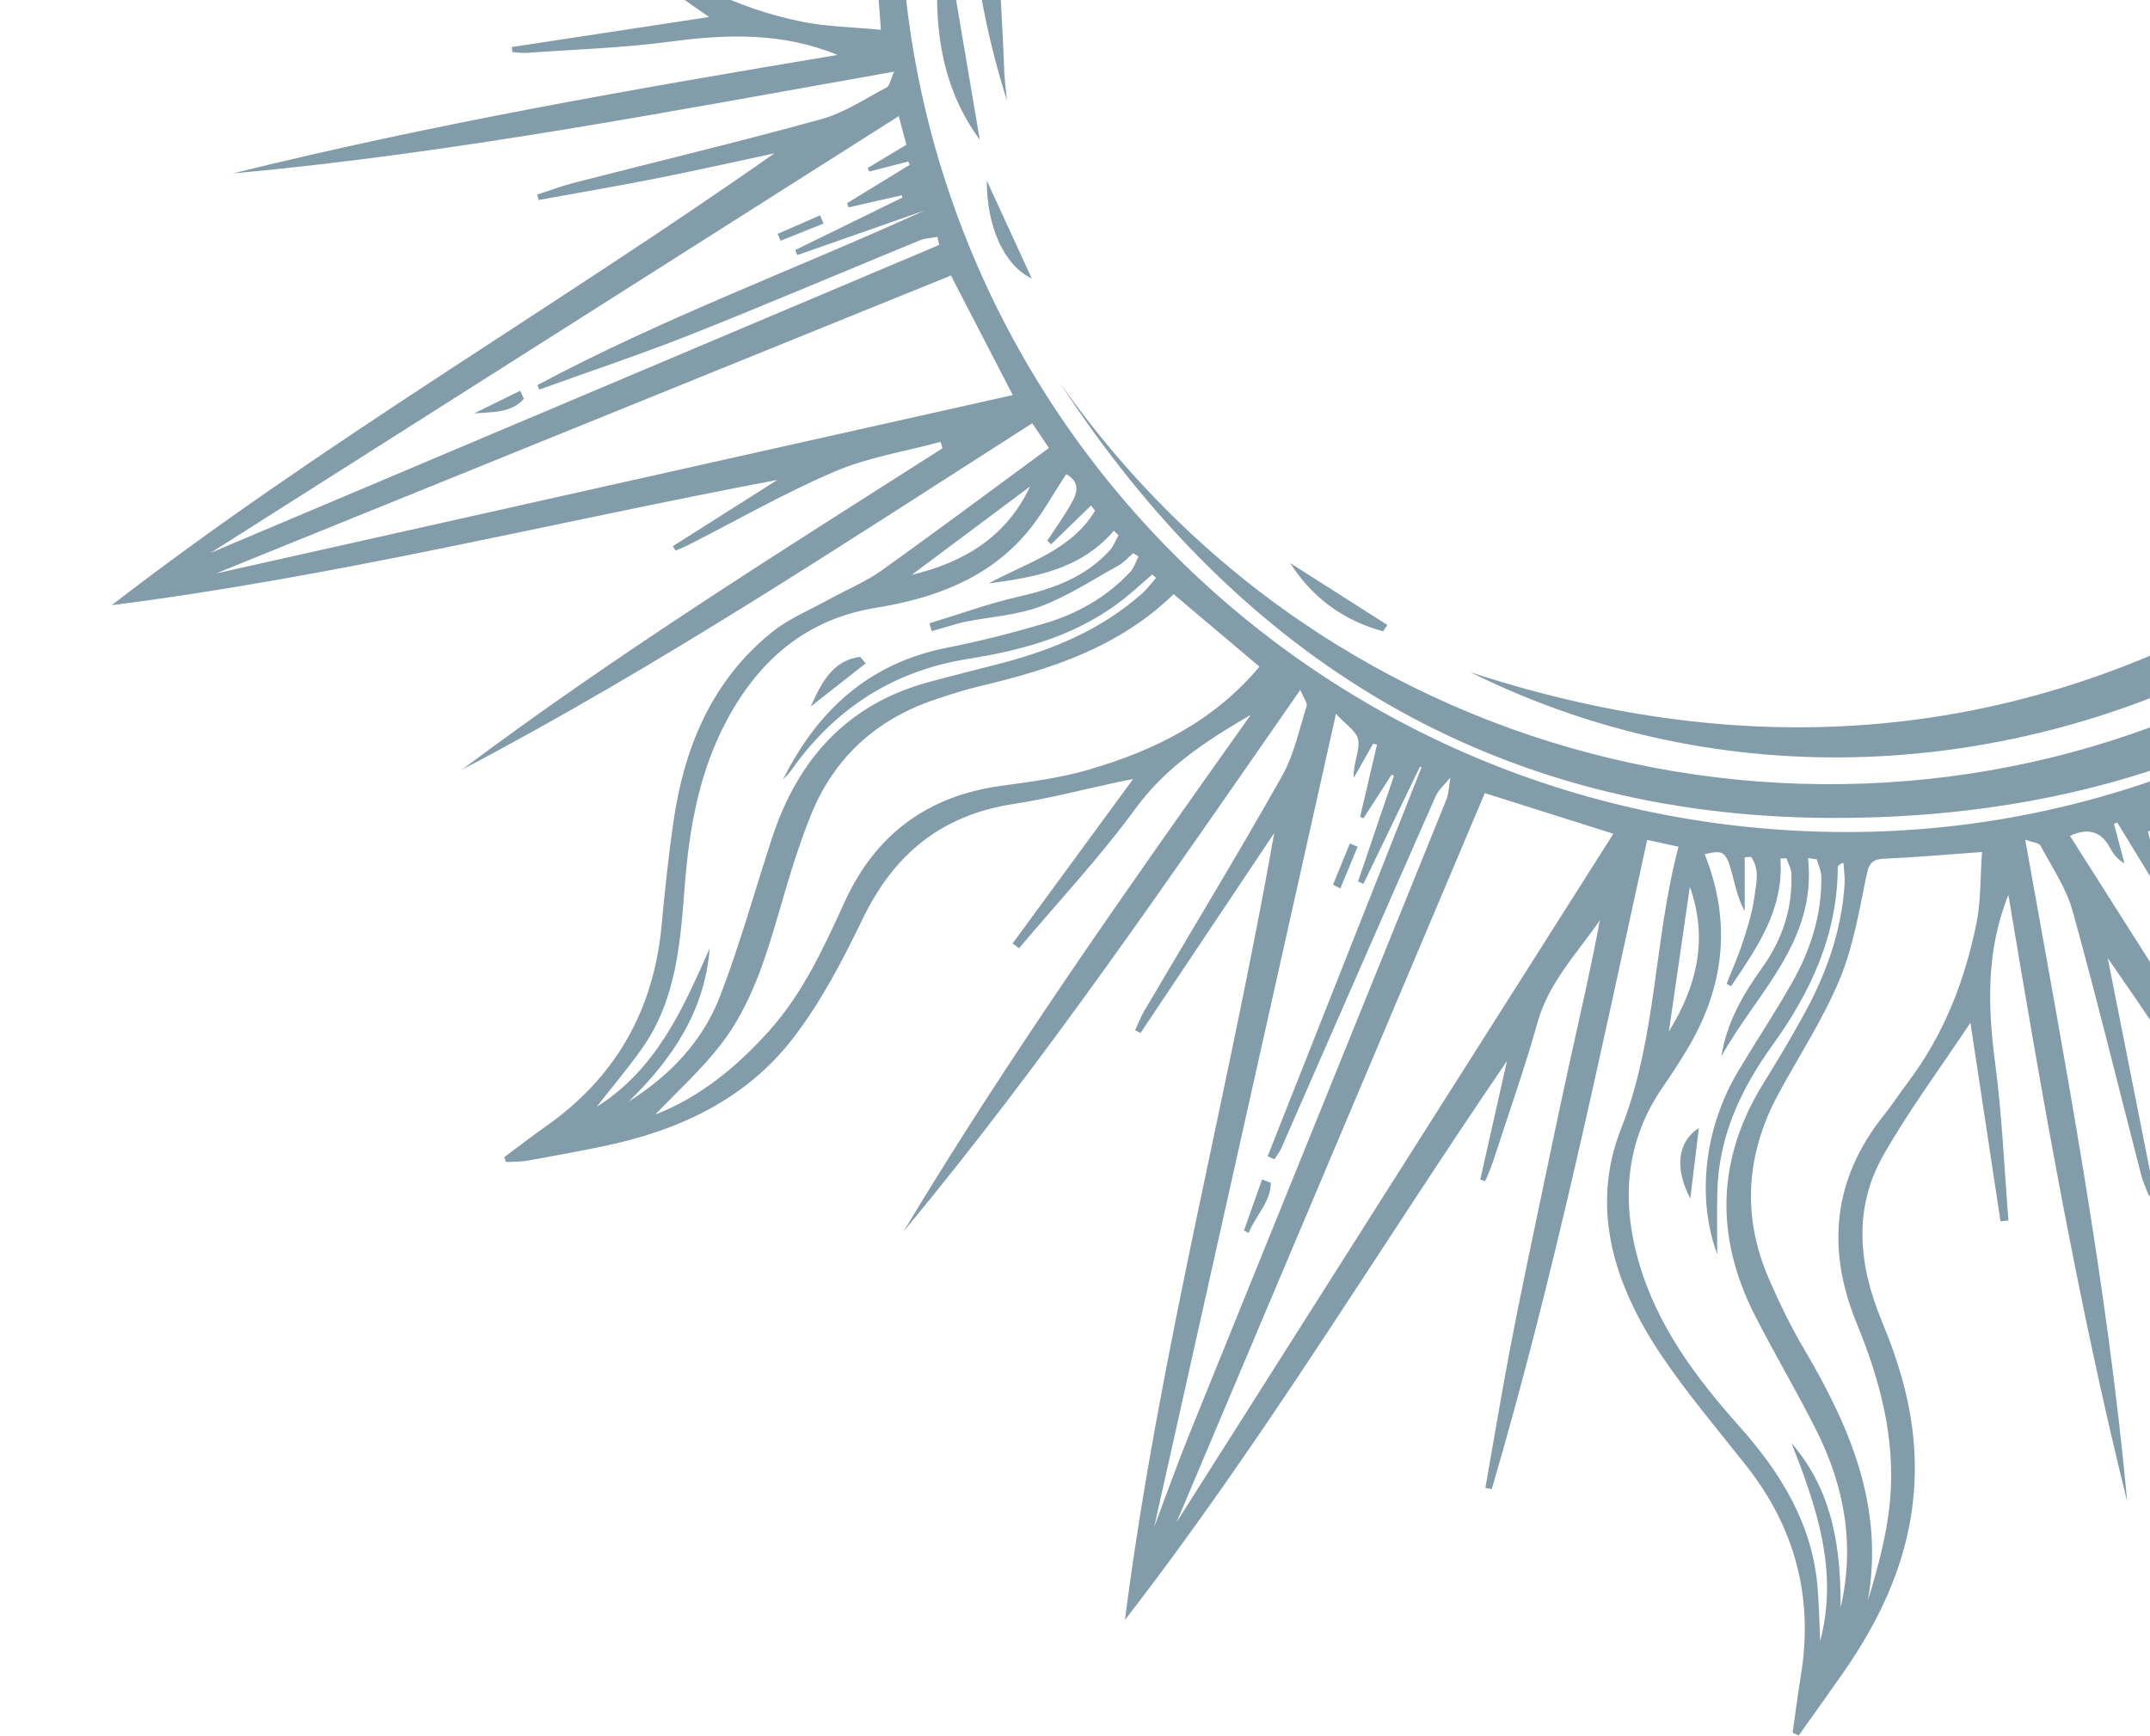 <svg width="644" height="520" viewBox="0 0 644 520" fill="none" xmlns="http://www.w3.org/2000/svg">
<g opacity="0.5" clip-path="url(#clip0_226_11138)">
<path d="M1099.14 -23.999C1092.32 -28.74 1085.47 -33.446 1078.46 -37.914C1060.29 -49.511 1040.57 -55.595 1018.82 -54.312C1004.98 -53.504 992.037 -49.321 979.363 -44.093C961.629 -36.773 944.061 -36.713 927.491 -46.802C915.221 -54.276 903.688 -62.939 891.655 -71.186C911.242 -74.168 931.007 -77.175 950.772 -80.193C950.713 -80.763 950.654 -81.334 950.594 -81.904C948.741 -81.904 946.876 -82.035 945.035 -81.88C924.332 -80.169 903.652 -77.745 882.913 -76.961C873.66 -76.604 864.276 -79.504 854.964 -80.93C855.023 -81.524 855.082 -82.118 855.142 -82.712C915.459 -92.884 975.705 -103.448 1034.93 -119.098C968.78 -111.635 903.319 -99.942 836.707 -86.978C837.538 -89.545 837.586 -91.743 838.548 -92.278C844.748 -95.688 850.854 -99.859 857.553 -101.701C882.343 -108.522 907.358 -114.511 932.266 -120.904C935.948 -121.842 939.512 -123.233 943.135 -124.421C942.957 -125.051 942.79 -125.681 942.612 -126.322C919.046 -121.64 895.468 -116.959 871.902 -112.289C937.623 -158.121 1007.06 -198.416 1070.61 -247.468C1003.31 -238.758 937.659 -222.538 871.236 -209.918C881.654 -216.537 892.059 -223.156 902.476 -229.787C902.108 -230.381 901.739 -230.975 901.371 -231.581C885.585 -223.406 870.12 -214.505 853.894 -207.34C844.166 -203.05 833.25 -201.458 822.869 -198.653L822.346 -200.495C846.554 -216.157 870.928 -231.569 894.921 -247.54C918.82 -263.451 942.363 -279.921 966.048 -296.141C965.573 -296.866 965.097 -297.59 964.61 -298.315C906.954 -265.21 850.925 -229.466 795.133 -192.344C793.245 -195.196 791.594 -197.703 789.848 -200.341C809.031 -214.458 827.656 -228.206 846.34 -241.848C847.896 -242.989 849.82 -243.749 851.697 -244.296C867.471 -248.906 879.1 -258.84 888.02 -272.304C897.915 -287.252 901.573 -304.15 903.616 -321.606C905.089 -334.178 906.075 -346.904 908.878 -359.191C913.57 -379.737 926.826 -394.484 943.966 -406.046C947.102 -408.161 950.012 -410.597 953.029 -412.89C952.78 -413.484 952.53 -414.09 952.281 -414.684C944.81 -413.401 937.326 -412.153 929.855 -410.834C906.301 -406.675 885.122 -397.918 868.457 -379.903C857.897 -368.484 851.329 -354.83 845.212 -340.82C837.859 -323.959 825.339 -312.67 807.487 -308.344C793.542 -304.958 779.276 -302.902 765.201 -300.264C776.877 -316.199 788.79 -332.467 800.704 -348.734C800.027 -349.245 799.362 -349.744 798.685 -350.255C785.132 -334.012 771.021 -318.184 758.252 -301.345C751.172 -292.005 740.732 -288.678 731.882 -282.321C766.792 -332.621 801.856 -382.66 832.656 -435.527C791.107 -383.432 753.037 -328.854 714.968 -272.256C713.875 -275.06 712.426 -276.867 712.818 -278.079C715.253 -285.541 717.165 -293.396 720.978 -300.157C731.977 -319.621 743.844 -338.598 755.247 -357.837C758.477 -363.291 761.281 -369.007 764.286 -374.603C763.68 -374.96 763.086 -375.305 762.48 -375.661C749.094 -355.638 735.695 -335.628 722.309 -315.605C736.313 -394.46 756.838 -471.877 767.065 -551.338C725.409 -497.805 690.855 -439.722 652.667 -383.979C655.328 -395.826 658 -407.674 660.661 -419.521C660.174 -419.675 659.675 -419.842 659.188 -419.996C658.404 -418.059 657.502 -416.158 656.86 -414.173C651.919 -398.928 647.809 -383.361 641.834 -368.531C637.974 -358.954 631.417 -350.469 626.072 -341.498L624.659 -342.318C630.752 -370.528 637.143 -398.666 642.844 -426.948C648.51 -455.086 653.475 -483.368 658.749 -511.578C657.905 -511.744 657.05 -511.922 656.207 -512.088C638.77 -447.945 624.552 -383.017 611.248 -317.518C607.637 -318.35 604.846 -318.992 601.9 -319.669C604.632 -337.339 607.21 -354.343 609.918 -371.336C611.07 -378.537 610.856 -386.534 614.051 -392.737C625.953 -415.801 624.73 -438.664 612.875 -460.457C605.012 -474.919 594.678 -488.251 584.119 -500.99C566.016 -522.854 559.816 -547.131 565.624 -574.747C566.349 -578.205 566.598 -581.782 567.062 -585.299C566.444 -585.549 565.814 -585.798 565.197 -586.048C560.707 -579.666 556.193 -573.297 551.727 -566.904C537.782 -546.893 529.23 -525.219 530.667 -500.289C531.51 -485.602 536.357 -472.055 541.595 -458.568C549.672 -437.761 546.501 -418.784 533.055 -401.019C526.866 -392.844 521.806 -383.813 516.211 -375.186C515.665 -374.33 514.988 -373.558 513.943 -372.179C510.819 -392.654 507.825 -412.284 504.832 -431.915L503.134 -431.689C503.134 -429.93 503.003 -428.16 503.157 -426.413C504.832 -406.093 507.196 -385.797 507.956 -365.442C508.312 -355.733 505.64 -345.906 504.333 -336.127L502.35 -336.293C499.772 -351.456 497.266 -366.63 494.581 -381.769C491.921 -396.777 489.165 -411.761 486.279 -426.722C483.345 -441.873 480.339 -457.023 477.109 -472.114C473.937 -486.897 470.433 -501.62 467.072 -516.366C466.359 -516.212 465.634 -516.046 464.922 -515.891C473.474 -449.858 485.126 -384.324 498.145 -317.423C495.342 -318.635 493.203 -318.861 492.657 -319.907C489.201 -326.513 485.019 -333.013 483.06 -340.096C476.313 -364.503 470.409 -389.136 464.102 -413.663C463.164 -417.322 461.738 -420.852 460.539 -424.44C459.945 -424.274 459.339 -424.108 458.745 -423.941C463.413 -400.354 468.093 -376.766 472.761 -353.167C426.947 -418.879 386.669 -488.323 337.659 -551.908C346.176 -484.532 362.71 -418.915 375.182 -352.442C368.578 -362.863 361.974 -373.284 355.37 -383.706C354.764 -383.337 354.158 -382.969 353.564 -382.601C361.915 -366.464 370.99 -350.636 378.33 -334.047C382.476 -324.683 383.758 -314.072 386.336 -304.019C385.695 -303.793 385.065 -303.556 384.424 -303.33C353.79 -352.121 322.705 -400.603 287.736 -446.471C319.914 -388.174 355.762 -332.158 392.786 -276.249C389.971 -274.395 387.464 -272.743 384.828 -271.02C370.598 -290.366 356.748 -309.152 342.981 -327.987C341.959 -329.377 341.33 -331.148 340.843 -332.835C336.828 -346.94 328.311 -357.765 316.742 -366.464C300.968 -378.323 282.628 -382.517 263.552 -384.835C250.415 -386.427 237.099 -387.532 224.283 -390.61C203.508 -395.589 189.302 -409.86 177.768 -427.138C176.105 -429.621 174.169 -431.915 172.352 -434.303C171.2 -431.76 170.903 -429.799 171.247 -427.97C173.076 -418.249 174.739 -408.482 177.067 -398.868C182.923 -374.627 195.633 -354.723 216.562 -340.915C225.245 -335.188 234.938 -330.863 244.428 -326.466C260.226 -319.146 271.724 -307.798 276.143 -290.9C279.967 -276.284 282.094 -261.229 285.004 -246.244C268.838 -258.139 252.6 -270.093 236.351 -282.048C235.971 -281.537 235.579 -281.026 235.199 -280.515C237.052 -278.78 238.822 -276.962 240.758 -275.322C254.964 -263.32 268.695 -250.653 283.626 -239.614C293.675 -232.175 296.704 -220.625 304.163 -211.808C253.515 -247.148 203.175 -282.642 150.365 -314.417C201.667 -271.852 256.734 -234.469 312.514 -195.588C309.877 -194.542 308.558 -193.473 307.667 -193.758C300.386 -196.122 292.641 -197.786 286.061 -201.482C268.303 -211.475 251.115 -222.455 233.583 -232.852C226.005 -237.344 218.142 -241.361 210.409 -245.591C210.053 -244.985 209.685 -244.379 209.328 -243.773C229.426 -230.333 249.536 -216.906 269.633 -203.466C190.822 -217.345 113.412 -238.105 34.126 -248.93C33.71 -247.991 33.306 -247.053 32.891 -246.126C88.825 -208.944 144.771 -171.774 202.083 -133.678C188.803 -136.613 177.032 -139.215 165.249 -141.829L164.773 -139.845C180.75 -134.735 196.595 -129.174 212.737 -124.647C224.829 -121.26 233.37 -112.716 243.312 -105.991C229.105 -108.593 215.149 -111.861 201.144 -114.927C186.843 -118.064 172.506 -121.023 158.169 -124.017C144.034 -126.964 129.911 -130.018 115.729 -132.739C101.617 -135.448 87.435 -137.789 73.288 -140.297C73.169 -139.667 73.051 -139.025 72.932 -138.395C136.777 -119.585 201.952 -106.169 267.389 -91.802C266.711 -88.57 266.165 -85.968 265.547 -82.997C248.265 -85.671 231.493 -88.309 214.709 -90.852C203.793 -92.504 192.936 -93.775 182.804 -99.122C177.78 -101.784 171.425 -102.509 165.581 -102.949C145.567 -104.422 127.642 -97.982 111.559 -86.574C100.596 -78.803 90.309 -70.069 79.691 -61.81C61.208 -47.432 40.469 -41.859 17.259 -45.804C11.546 -46.778 5.773 -47.408 0.024 -48.204C1.235 -45.364 2.922 -43.558 4.906 -42.132C9.229 -39.007 13.719 -36.084 18.114 -33.065C38.141 -19.293 59.64 -10.238 84.62 -11.736C98.672 -12.579 111.809 -16.679 124.673 -21.991C142.407 -29.31 159.975 -29.394 176.545 -19.305C188.815 -11.843 200.36 -3.168 212.417 5.091C192.83 8.073 173.064 11.079 153.311 14.086C153.359 14.597 153.406 15.108 153.454 15.619C154.903 15.702 156.352 15.94 157.777 15.845C172.185 14.799 186.677 14.371 200.966 12.446C218.023 10.153 234.664 9.761 250.866 16.462C190.264 26.587 129.579 37.127 69.749 51.957C135.933 45.908 201.097 33.289 267.816 21.465C266.664 24.032 266.474 25.719 265.631 26.159C259.193 29.534 252.933 33.788 246.044 35.689C221.456 42.486 196.631 48.427 171.912 54.773C168.194 55.724 164.572 57.114 160.913 58.29C161.056 58.837 161.21 59.383 161.353 59.918C173.148 57.767 184.954 55.759 196.714 53.43C208.497 51.101 220.22 48.451 231.968 45.932C166.27 92.097 96.938 132.321 33.449 181.314C100.774 172.758 166.389 156.336 232.859 143.776C222.418 150.395 211.965 157.025 201.524 163.644L202.344 164.951C203.579 164.428 204.85 163.965 206.038 163.359C220.672 155.908 234.985 147.697 250.046 141.257C260.048 136.979 271.142 135.256 281.737 132.38C281.927 133.022 282.117 133.651 282.307 134.293C233.655 165.355 184.657 195.894 138.416 230.568C197.391 199.578 252.862 162.812 309.188 126.807C311.041 129.552 312.537 131.762 314.188 134.21C297.143 146.735 280.68 159.057 263.944 170.999C259.204 174.386 253.646 176.62 248.514 179.472C242.67 182.704 236.28 185.306 231.148 189.454C213.07 204.07 204.862 224.128 201.667 246.539C200.218 256.723 199.125 266.966 198.175 277.221C195.811 302.602 184.455 322.72 163.55 337.419C159.31 340.402 155.2 343.587 151.042 346.688C151.232 347.175 151.422 347.65 151.601 348.138C153.846 347.995 156.138 348.066 158.336 347.674C165.736 346.355 173.124 344.965 180.488 343.456C203.033 338.821 223.368 329.505 237.586 310.992C245.925 300.155 252.422 287.689 258.397 275.296C267.721 255.938 281.999 244.198 303.415 240.906C314.141 239.255 324.689 236.474 335.319 234.205C336.472 233.955 337.624 233.753 339.406 233.396C327.04 250.27 315.174 266.455 303.308 282.651C303.949 283.138 304.591 283.625 305.232 284.101C316.956 270.186 329.452 256.853 340.154 242.202C349.062 230.01 360.786 222.25 374.648 214.146C338.051 265.694 302.417 316.066 270.596 369.004C313.191 317.682 350.595 262.557 389.484 206.684C390.493 209.144 391.681 210.581 391.384 211.544C389.127 218.674 387.559 226.255 383.937 232.66C370.598 256.259 356.522 279.443 342.779 302.804C341.686 304.658 340.926 306.69 340.011 308.639C340.546 308.924 341.08 309.198 341.627 309.483C354.978 289.519 368.317 269.556 381.668 249.581C367.806 328.365 347.162 405.817 336.959 485.314C378.544 431.698 413.228 373.662 451.392 317.86C448.72 329.707 446.059 341.566 443.387 353.414C443.886 353.568 444.373 353.711 444.871 353.865C445.655 351.94 446.546 350.051 447.188 348.066C451.725 334.151 456.607 320.32 460.574 306.239C463.971 294.177 472.452 285.586 479.223 275.688C476.574 289.935 473.319 303.945 470.231 317.991C467.095 332.298 464.102 346.629 461.109 360.971C458.163 375.112 455.146 389.241 452.438 403.429C449.753 417.51 447.413 431.662 444.919 445.779C445.56 445.898 446.19 446.017 446.831 446.136C465.587 382.265 479.069 317.088 493.382 251.625C496.684 252.338 499.285 252.908 502.777 253.669C495.318 281.819 496.339 310.813 485.59 338.085C476.075 362.219 483.713 385.379 497.693 406.126C505.414 417.581 514.43 428.181 523.018 439.054C537.699 457.662 543.258 478.576 539.421 501.997C538.495 507.677 537.77 513.405 536.951 519.109C537.556 519.382 538.162 519.667 538.78 519.941C543.163 513.761 547.57 507.606 551.917 501.403C566.028 481.274 574.889 459.492 573.393 434.324C572.597 420.885 568.843 408.253 563.724 395.943C556.787 379.259 554.934 362.266 564.116 346.129C571.849 332.524 581.268 319.88 590.212 306.405C593.253 326.475 596.234 346.201 599.228 365.926C600.023 365.831 600.807 365.724 601.603 365.629C600.332 349.896 599.691 334.068 597.612 318.442C595.332 301.26 594.975 284.493 601.579 268.106C611.771 329.054 622.319 389.93 637.19 449.962C631.049 383.62 618.529 318.264 606.628 251.577C609.015 252.445 610.761 252.528 611.189 253.324C614.598 259.753 618.898 265.991 620.81 272.883C628.091 299.192 634.565 325.727 641.395 352.154C641.929 354.245 642.903 356.23 643.675 358.25C644.234 358.072 644.792 357.905 645.35 357.727C640.682 334.163 636.002 310.588 631.334 287.024C677.172 352.784 717.474 422.216 766.46 485.837C757.895 418.437 741.432 352.772 728.925 286.275C735.529 296.709 742.145 307.13 748.749 317.563C749.355 317.195 749.961 316.826 750.567 316.458C742.216 300.321 733.118 284.517 725.813 267.928C721.596 258.351 720.266 247.49 717.629 237.211C718.199 237.045 718.781 236.878 719.351 236.712C750.46 285.384 781.034 334.413 815.647 380.756C784.526 321.829 748.013 266.205 711.903 209.892C714.683 208.027 716.892 206.541 719.315 204.901C733.617 224.342 747.573 243.283 761.435 262.284C762.445 263.674 762.92 265.516 763.419 267.215C767.339 280.667 775.439 291.112 786.367 299.596C802.308 311.954 820.992 316.387 840.508 318.692C853.265 320.201 866.2 321.175 878.66 324.075C899.649 328.971 914.307 342.957 925.983 360.46C927.753 363.122 929.807 365.594 931.72 368.148C932.314 367.899 932.908 367.638 933.502 367.388C932.646 362.053 931.791 356.717 930.924 351.382C927.171 328.4 920.602 306.702 904.293 289.008C892.023 275.7 876.665 267.417 860.344 260.478C843.881 253.467 832.3 241.608 827.822 224.247C824.092 209.797 821.99 194.92 819.151 180.125C835.293 192.008 851.566 203.974 867.827 215.94C868.469 215.192 869.11 214.443 869.752 213.707C868.314 212.78 866.747 212.007 865.44 210.914C852.576 200.077 840.235 188.539 826.789 178.509C815.386 170.013 807.415 159.354 800.241 145.32C851.554 181.777 901.68 216.986 954.561 248.072C950.677 243.841 946.484 240.051 941.935 236.759C906.027 210.783 870.132 184.807 834.07 159.057C821.515 150.086 808.472 141.791 795.751 133.045C794.623 132.273 794.231 130.431 793.494 129.089C794.646 128.613 796.012 127.472 796.915 127.769C804.184 130.17 811.893 131.893 818.474 135.6C842.064 148.933 865.262 162.978 888.626 176.715C890.087 177.571 891.75 178.094 893.318 178.783C893.579 178.248 893.841 177.713 894.102 177.179C874.265 163.905 854.429 150.632 834.592 137.359C913.428 151.381 990.814 171.914 1070.23 182.122C1016.91 140.627 959.099 106.178 903.747 67.856L938.787 75.794L939.334 74.344C937.564 73.631 935.83 72.823 934.024 72.241C918.416 67.167 902.476 62.925 887.296 56.817C877.781 52.99 869.395 46.395 860.499 41.036C860.784 40.585 861.057 40.133 861.342 39.682C889.553 45.778 917.692 52.17 945.985 57.874C974.053 63.531 1002.25 68.474 1030.4 73.738C1030.57 72.882 1030.75 72.027 1030.91 71.171C966.903 53.858 902.167 39.575 836.683 26.313C837.384 22.915 837.966 20.11 838.5 17.556C839.439 17.33 839.843 17.092 840.187 17.175C868.267 23.212 897.238 23.556 924.771 33.99C948.694 43.068 971.69 34.786 992.108 20.8C1003.51 12.993 1014.01 3.855 1024.96 -4.63C1042.6 -18.271 1062.4 -23.832 1084.58 -20.517C1091.08 -19.543 1097.6 -18.723 1104.12 -17.831C1102.91 -20.719 1101.27 -22.62 1099.26 -24.011L1099.14 -23.999ZM253.289 -78.874C245.747 -72.576 220.292 -76.117 209.554 -85.231C224.449 -83.069 238.857 -80.965 253.289 -78.874ZM240.069 6.469C220.541 2.512 203.187 -6.281 187.686 -18.806C175.167 -28.93 161.269 -36.024 144.699 -34.004C136.171 -32.958 127.607 -30.606 119.577 -27.516C99.764 -19.899 79.607 -16.346 58.547 -20.054C52.822 -21.064 47.263 -23.012 41.894 -25.199C49.271 -25.199 56.694 -24.724 64.023 -25.294C82.47 -26.732 98.375 -35.216 114.137 -44.057C121.537 -48.204 129.103 -52.161 136.896 -55.488C155.164 -63.272 173.195 -61.988 190.644 -52.696C197.45 -49.072 204.102 -45.162 210.742 -41.241C225.067 -32.78 240.247 -26.875 257.019 -25.876C260.25 -25.686 261.485 -24.379 261.675 -21.218C262.245 -11.771 263.029 -2.336 263.873 8.929C255.57 8.121 247.671 8.026 240.069 6.481V6.469ZM244.915 -62.499H262.423C262.483 -61.881 262.542 -61.252 262.602 -60.634C259.086 -57.711 254.572 -58.946 250.593 -59.469C245.937 -60.087 241.352 -61.549 236.85 -62.998C232.598 -64.377 228.511 -66.231 224.354 -67.87C224.081 -67.359 223.796 -66.848 223.523 -66.338C229.438 -62.82 235.068 -58.59 241.364 -55.976C247.754 -53.314 254.81 -52.244 262.625 -50.201C260.654 -49.499 259.181 -48.596 257.66 -48.489C246.923 -47.8 237.681 -51.686 228.725 -57.33C220.684 -62.404 212.036 -66.528 203.128 -70.021C221.693 -59.065 236.743 -40.552 261.936 -43.546C261.794 -42.596 261.651 -41.645 261.509 -40.694C259.561 -40.255 257.625 -39.423 255.677 -39.423C245.153 -39.435 235.294 -42.358 226.219 -47.456C216.74 -52.779 207.606 -58.697 198.294 -64.305C181.284 -74.549 159.238 -76.878 143.583 -70.639C148.643 -70.639 154.701 -70.746 160.747 -70.615C175.82 -70.283 189.456 -65.589 201.738 -56.855C219.377 -44.307 237.848 -33.897 260.618 -34.598C260.618 -34.064 260.606 -33.517 260.594 -32.982C258.171 -32.816 255.724 -32.352 253.337 -32.531C239.879 -33.505 227.442 -37.925 215.719 -44.39C207.416 -48.977 199.327 -53.967 191.095 -58.697C169.75 -70.96 148.049 -70.592 126.395 -59.873C113.994 -53.742 102.104 -46.576 89.704 -40.433C73.146 -32.222 55.72 -29.334 37.404 -33.719C55.293 -33.553 72.421 -35.929 86.77 -48.335C67.539 -40.623 48.142 -34.266 27.047 -39.779C32.665 -40.029 38.188 -40.112 43.688 -40.563C62.99 -42.144 78.265 -51.852 92.329 -64.365C106.737 -77.175 122.083 -88.618 141.041 -94.096C160.188 -99.633 178.255 -97.982 194.742 -86.087C209.566 -75.404 225.494 -67.942 244.309 -69.831C250.866 -70.485 257.28 -72.469 264.455 -73.99C262.59 -62.737 251.911 -67.062 244.939 -62.487L244.915 -62.499ZM1039.78 -237.915C968.768 -209.158 894.09 -178.904 819.068 -148.508C812.796 -160.652 806.738 -172.38 800.574 -184.311C881.677 -202.492 962.674 -220.637 1039.76 -237.915H1039.78ZM795.407 -211.701C802.51 -226.816 815.255 -234.457 830.863 -238.14C819.044 -229.323 807.225 -220.518 795.407 -211.701ZM925.246 -397.537C920.412 -391.358 915.72 -385.857 911.586 -379.963C901.336 -365.335 900.183 -348.247 898.877 -331.219C897.665 -315.367 895.112 -299.813 888.139 -285.292C878.589 -265.412 864.181 -251.627 841.612 -248.063C823.962 -245.27 807.831 -239.245 796 -225.14C791.641 -219.948 788.434 -213.78 784.289 -207.423C777.601 -216.917 788.422 -221.35 790.038 -228.111C789.634 -228.551 789.242 -228.979 788.838 -229.418C785.381 -224.986 781.925 -220.566 778.468 -216.133C776.33 -221.528 780.666 -226.59 789.681 -231.438C795.692 -234.671 801.987 -237.368 807.902 -240.897C794.041 -238.853 780.238 -236.726 770.213 -224.772C769.762 -225.331 769.298 -225.877 768.847 -226.436C769.809 -228.004 770.534 -229.799 771.769 -231.118C779.122 -238.936 788.565 -242.406 798.851 -244.723C807.962 -246.767 816.787 -250.059 825.351 -253.945C804.47 -247.979 780.31 -250.926 764.523 -230.797C763.977 -231.45 763.431 -232.092 762.884 -232.746C763.74 -234.29 764.31 -236.096 765.474 -237.356C772.684 -245.068 781.664 -250.083 791.677 -252.958C802.498 -256.06 813.497 -258.579 824.46 -261.146C841.102 -265.043 853.716 -274.609 863.409 -288.381C864.169 -289.463 864.632 -290.758 866.034 -293.562C864.038 -292.112 863.254 -291.768 862.767 -291.174C849.713 -275.346 833.013 -266.291 812.725 -263.154C792.853 -260.088 774.311 -253.659 759.76 -238.782C759.475 -238.497 758.751 -238.628 756.482 -238.366C759.19 -241.075 760.782 -242.87 762.587 -244.438C774.691 -254.919 789.04 -260.837 804.339 -264.782C811.418 -266.612 818.521 -268.37 825.589 -270.284C850.105 -276.926 864.953 -293.408 872.698 -316.983C877.876 -332.752 882.295 -348.806 888.21 -364.289C893.401 -377.859 903.224 -388.186 915.613 -395.957C902.547 -383.373 893.009 -368.995 891.394 -350.196C899.376 -368.115 907.215 -386.154 925.223 -397.597L925.246 -397.537ZM743.107 -280.574C761.103 -292.944 781.426 -298.969 802.973 -301.334C826.86 -303.948 843.014 -316.96 852.231 -338.8C859.145 -355.187 867.899 -370.278 881.024 -382.553C888.994 -390.004 897.867 -395.945 907.857 -400.068C901.193 -393.046 894.007 -386.581 888.187 -379.071C878.708 -366.844 874.36 -352.133 870.156 -337.434C867.554 -328.331 864.787 -319.217 861.235 -310.448C854.061 -292.73 841.078 -280.907 822.786 -275.239C813.925 -272.494 804.897 -270.284 795.965 -267.752C779.775 -263.166 765.022 -255.846 752.36 -244.07C743.76 -251.33 735.398 -258.401 726.169 -266.184C732.049 -271.234 737.168 -276.498 743.083 -280.562L743.107 -280.574ZM704.171 -281.477C691.176 -284.139 699.883 -292.659 698.517 -299.064C696.569 -295.63 694.621 -292.196 692.673 -288.75C692.293 -288.857 691.912 -288.975 691.532 -289.082C693.219 -296.307 694.918 -303.544 696.604 -310.769C696.272 -310.923 695.939 -311.066 695.607 -311.22C692.78 -306.8 689.941 -302.379 687.114 -297.947C686.864 -298.042 686.627 -298.149 686.377 -298.244C689.988 -308.879 693.599 -319.514 697.222 -330.15C696.688 -330.375 696.153 -330.589 695.618 -330.815C689.953 -319.039 684.275 -307.263 678.609 -295.475C693.29 -334.748 710.929 -372.857 722.119 -413.508C720.432 -410.347 718.52 -407.281 717.094 -404.014C702.615 -370.635 688.218 -337.208 673.739 -303.829C672.896 -301.868 671.446 -300.181 670.282 -298.363C669.594 -298.791 668.905 -299.207 668.204 -299.634C698.244 -373.688 728.295 -447.743 757.409 -519.492C740.055 -441.884 722.154 -361.853 704.171 -281.453V-281.477ZM751.671 -522.213C721.62 -451.129 690.547 -377.634 659.224 -303.568C646.182 -307.703 633.662 -311.672 620.763 -315.771C664.925 -385.417 708.993 -454.908 751.671 -522.213ZM604.145 -373.534C602.019 -359.583 599.857 -345.645 597.695 -331.623C591.721 -340.892 595.13 -364.859 603.919 -375.293C604.003 -374.651 604.228 -374.069 604.145 -373.534ZM552.748 -547.951C552.452 -529.96 555.005 -512.813 567.299 -498.364C559.911 -517.376 553.259 -536.484 558.521 -556.661C559.175 -549.698 559.531 -542.081 560.671 -534.583C563.154 -518.256 572.371 -505.434 582.955 -493.409C593.966 -480.872 604.181 -467.765 610.369 -452.044C618.969 -430.215 618.494 -409.337 604.62 -389.338C599.489 -381.947 594.987 -373.795 591.875 -365.37C586.874 -351.8 587.1 -337.802 592.659 -324.172C593.003 -323.317 593.182 -322.39 593.467 -321.38C587.73 -319.811 586.197 -323.305 585.235 -327.44C584.332 -331.267 583.525 -335.105 581.565 -338.931V-322.236C577.906 -324.755 577.206 -327.215 578.429 -334.57C579.201 -339.228 580.567 -343.815 582.016 -348.318C583.382 -352.561 585.211 -356.66 586.15 -361.105C577.728 -349.84 569.544 -338.491 570.696 -323.032C570.043 -323.055 569.378 -323.079 568.725 -323.103C568.285 -324.493 567.513 -325.86 567.442 -327.262C566.955 -337.505 569.794 -346.845 575.709 -355.187C581.577 -363.445 586.565 -372.084 588.359 -382.28C577.99 -363.338 559.567 -348.271 562.548 -322.913C561.526 -323.139 560.517 -323.376 559.495 -323.602C559.127 -325.658 558.414 -327.714 558.438 -329.769C558.533 -340.927 561.978 -351.23 567.43 -360.807C572.419 -369.565 577.847 -378.085 583.216 -386.629C594.298 -404.251 594.916 -423.002 589.476 -443.714C589.476 -435.456 589.666 -428.54 589.44 -421.648C588.941 -406.913 583.465 -393.913 574.984 -382.078C562.797 -365.062 553.414 -346.999 553.461 -325.349C553.461 -325.052 553.045 -324.767 551.929 -323.305C551.727 -326.502 551.347 -328.664 551.478 -330.803C552.333 -344.92 557.025 -357.884 563.783 -370.135C567.703 -377.23 571.908 -384.181 576.125 -391.109C589.63 -413.259 590.271 -435.967 578.845 -459.008C571.73 -473.35 563.605 -487.218 556.882 -501.738C550.088 -516.438 548.936 -532.064 552.772 -547.951H552.748ZM512.458 -344.754C516.544 -365.572 526.486 -383.67 539.694 -400.092C555.112 -419.247 556.977 -440.245 547.807 -462.537C540.799 -479.589 536.167 -497.152 537.889 -515.665C538.827 -525.754 541.512 -535.676 543.412 -545.681C544.172 -545.598 544.933 -545.515 545.693 -545.432C540.965 -523.579 545.942 -503.414 555.991 -484.116C562.013 -472.554 568.57 -461.23 573.975 -449.394C582.717 -430.251 581.018 -411.298 570.946 -392.974C565.042 -382.232 558.117 -371.918 553.509 -360.653C549.304 -350.374 547.724 -339.038 544.719 -328.236C544.22 -326.43 542.521 -323.757 541.144 -323.602C531.356 -322.533 521.521 -322.01 510.213 -321.214C510.938 -329.294 510.985 -337.16 512.47 -344.742L512.458 -344.754ZM485.008 -314.726C480.684 -315.058 476.633 -314.203 474.484 -315.843C471.799 -317.886 470.683 -321.986 467.582 -324.66C468.639 -320.822 469.685 -316.983 470.742 -313.133C470.397 -312.955 470.041 -312.789 469.697 -312.61C465.813 -318.932 461.928 -325.254 458.032 -331.587C457.652 -331.409 457.26 -331.231 456.88 -331.053C458.104 -325.729 459.339 -320.417 460.562 -315.094C460.325 -315.011 460.087 -314.939 459.85 -314.856C454.623 -325.515 449.409 -336.186 444.182 -346.845C443.695 -346.643 443.197 -346.441 442.71 -346.251L455.954 -308.19C455.799 -308.142 455.657 -308.083 455.502 -308.036C438.671 -346.857 421.84 -385.678 405.008 -424.5C403.951 -424.06 402.894 -423.632 401.837 -423.193C411.577 -398.167 421.21 -373.106 431.081 -348.14C436.319 -334.891 442.044 -321.843 447.39 -308.642C447.9 -307.37 447.342 -305.671 447.271 -304.162C446.214 -305.279 444.717 -306.206 444.147 -307.525C420.165 -364.194 396.302 -420.899 372.344 -477.581C365.965 -492.66 359.325 -507.621 352.234 -523.971C396.622 -454.017 440.239 -385.274 484.996 -314.737L485.008 -314.726ZM347.471 -519.872C376.822 -447.517 406.719 -373.819 436.592 -300.157C424.453 -293.871 412.587 -287.74 400.72 -281.596C382.82 -361.687 364.991 -441.468 347.471 -519.872ZM373.341 -276.534C360.109 -282.273 349.229 -296.984 346.39 -312.634C355.999 -299.753 364.67 -288.144 373.341 -276.534ZM188.613 -406.046C206.228 -387.449 228.523 -380.854 253.396 -379.951C270.097 -379.345 286.477 -376.184 301.574 -368.555C320.662 -358.918 333.633 -344.373 337.077 -322.545C339.798 -305.314 345.582 -289.463 359.218 -277.782C364.552 -273.219 370.871 -269.808 377.059 -265.661C374.731 -261.146 371.096 -262.381 367.295 -264.782C363.875 -266.944 360.465 -269.155 357.056 -271.353C356.7 -270.985 356.356 -270.628 355.999 -270.26C359.895 -266.243 363.791 -262.239 367.687 -258.222L366.048 -257.01C354.206 -264.247 350.583 -277.473 344.287 -288.94C346.247 -275.132 348.385 -261.431 360.145 -251.425C359.705 -250.95 359.266 -250.475 358.826 -249.999C357.282 -250.855 355.489 -251.449 354.229 -252.614C346.152 -260.04 342.672 -269.689 340.32 -280.194C338.289 -289.296 334.916 -298.101 331.079 -306.681C337.006 -285.672 334.334 -261.49 354.17 -245.508C353.529 -244.973 352.899 -244.438 352.258 -243.915C350.737 -244.783 348.956 -245.389 347.72 -246.553C336.899 -256.796 332.231 -270.189 328.763 -284.163C326.482 -293.372 324.665 -302.724 321.969 -311.814C316.695 -329.603 303.652 -340.69 287.748 -349.008C289.47 -347.606 291.169 -346.168 292.915 -344.789C310.292 -331.041 319.32 -312.753 322.61 -291.114C325.496 -272.137 332.231 -254.812 346.247 -241.004C346.568 -240.683 346.532 -239.994 346.663 -239.483C335.925 -247.183 329.642 -258.104 325.366 -270.07C321.921 -279.73 319.094 -289.688 316.908 -299.706C310.601 -328.64 293.117 -346.595 264.93 -354.902C250.153 -359.251 235.377 -363.778 221.016 -369.304C207.404 -374.532 197.034 -384.336 189.1 -396.789C201.893 -383.908 216.206 -373.95 235.056 -372.548C217.025 -380.438 199.03 -388.352 187.9 -405.82C188.066 -405.879 188.506 -406.117 188.601 -406.022L188.613 -406.046ZM297.951 -235.158C289.553 -250.594 285.883 -267.301 283.745 -284.484C280.882 -307.548 268.719 -323.685 247.469 -332.752C228.832 -340.69 211.621 -350.624 198.757 -366.642C193.673 -372.975 189.682 -380.177 185.192 -386.985C185.56 -387.176 185.917 -387.366 186.285 -387.568C192.83 -381.448 198.935 -374.746 206.026 -369.327C219.508 -359.037 235.721 -354.854 251.698 -350.125C261.521 -347.225 271.285 -343.779 280.526 -339.406C294.387 -332.847 303.498 -321.546 308.689 -307.156C310.364 -302.51 312.026 -297.816 313.167 -293.027C318.334 -271.27 324.831 -250.166 341.069 -233.518C333.74 -224.855 326.743 -216.573 319.533 -208.053C309.841 -215.254 303.546 -224.855 297.939 -235.181L297.951 -235.158ZM303.51 -185.261C303.854 -184.774 304.199 -184.287 304.543 -183.788C301.966 -181.851 299.566 -178.702 296.775 -178.31C293.592 -177.858 290.064 -179.879 286.679 -180.829C286.536 -180.378 286.393 -179.926 286.239 -179.486C289.589 -177.573 292.926 -175.66 296.276 -173.759C296.181 -173.367 296.086 -172.975 295.991 -172.594C288.781 -174.294 281.571 -175.981 274.373 -177.68C274.218 -177.395 274.064 -177.122 273.91 -176.837C278.316 -173.913 282.723 -170.978 287.142 -168.055C287.047 -167.841 286.94 -167.627 286.845 -167.425C275.727 -171.228 264.609 -175.018 253.479 -178.821L252.85 -177.466C265.037 -171.549 277.224 -165.643 289.422 -159.725C289.292 -159.416 289.173 -159.107 289.042 -158.798C276.333 -164.027 263.623 -169.279 250.902 -174.496C237.907 -179.819 224.996 -185.333 211.882 -190.347C198.816 -195.35 185.548 -199.83 172.375 -204.547C172.162 -204.108 171.936 -203.668 171.722 -203.24C173.385 -202.302 174.977 -201.196 176.723 -200.436C211.502 -185.25 246.305 -170.111 281.084 -154.901C283.091 -154.021 284.861 -152.643 286.75 -151.502C286.322 -150.765 285.883 -150.017 285.455 -149.28C212.333 -178.975 139.224 -208.659 66.126 -238.354C145.234 -220.672 224.378 -202.991 303.534 -185.297L303.51 -185.261ZM63.085 -232.674C134.793 -202.337 208.022 -171.358 281.476 -140.285C277.39 -127.368 273.423 -114.82 269.289 -101.784C199.85 -145.858 130.79 -189.694 63.085 -232.674ZM269.206 34.786C270.037 37.923 270.738 40.549 271.498 43.365C267.484 45.778 263.694 48.047 259.905 50.329L260.392 51.386C264.288 50.388 268.184 49.39 272.069 48.392C272.211 48.713 272.354 49.033 272.508 49.366L253.741 60.869C253.883 61.285 254.026 61.712 254.168 62.128C259.49 60.916 264.811 59.704 270.12 58.492L270.311 59.181C259.608 64.422 248.894 69.674 238.192 74.914C238.406 75.413 238.62 75.913 238.834 76.424C251.519 71.979 264.217 67.523 276.903 63.079C238.287 80.666 198.436 95.341 160.996 115.364C161.174 115.815 161.341 116.267 161.519 116.718C176.663 111.252 191.951 106.166 206.905 100.237C229.877 91.123 252.624 81.403 275.489 72.015C277.129 71.35 279.017 71.302 280.787 70.969C280.965 71.777 281.132 72.573 281.31 73.382C208.295 104.253 135.292 135.113 63.061 165.652C131.099 122.47 199.814 78.836 269.218 34.786H269.206ZM64.688 171.807C135.613 143.051 210.219 112.797 284.837 82.543C291.073 94.592 297.131 106.309 303.367 118.358C222.454 136.48 141.635 154.577 64.688 171.807ZM308.522 145.76C301.467 160.851 288.722 168.48 273.078 172.235C284.897 163.406 296.704 154.589 308.522 145.76ZM178.73 331.585C183.493 325.489 188.173 319.975 192.319 314.093C202.629 299.489 203.781 282.401 205.112 265.373C206.466 248.119 209.388 231.293 217.726 215.75C227.478 197.581 241.601 185.473 262.34 182.098C279.766 179.258 295.789 173.471 307.56 159.616C312.074 154.304 315.424 148.006 319.379 142.041C324.32 144.881 322.254 148.648 320.056 152.284C318.061 155.587 315.828 158.748 313.701 161.98C314.081 162.349 314.462 162.705 314.83 163.074C318.833 159.188 322.824 155.302 326.827 151.428C327.219 151.963 327.611 152.486 327.991 153.021C320.828 164.951 307.596 168.528 296.134 174.802C309.936 172.924 323.584 170.702 333.633 159.01C334.096 159.461 334.571 159.913 335.034 160.364C334.155 161.909 333.538 163.691 332.362 164.963C325.069 172.877 315.637 176.359 305.351 178.7C296.229 180.767 287.379 184.011 278.4 186.732L279.065 189.085C280.704 188.622 282.331 188.135 283.97 187.683C285.681 187.208 287.379 186.625 289.125 186.281C296.68 184.784 304.626 184.332 311.73 181.658C319.914 178.581 327.397 173.637 335.106 169.371C336.721 168.48 337.992 166.959 339.417 165.723C339.952 166.056 340.498 166.389 341.033 166.722C340.237 168.255 339.726 170.049 338.598 171.273C331.554 178.854 322.764 183.845 312.989 186.744C303.332 189.608 293.532 192.103 283.65 194.052C260.321 198.639 244.856 212.839 234.522 233.563C235.353 232.636 236.292 231.78 237.004 230.77C250.106 212.233 267.602 200.921 290.218 197.356C307.358 194.646 323.869 189.941 337.659 178.581C340.201 176.489 342.636 174.279 345.119 172.116C345.511 172.449 345.891 172.782 346.283 173.115C344.917 174.671 343.694 176.382 342.161 177.749C330.046 188.55 315.542 194.623 300.053 198.675C292.784 200.576 285.491 202.358 278.233 204.331C253.681 210.985 238.952 227.55 231.232 251.126C226.065 266.906 221.646 282.96 215.695 298.432C210.492 311.93 200.693 322.233 188.316 330.016C201.334 317.325 211.11 302.971 212.583 284.077C204.613 302.115 196.737 320.213 178.718 331.62L178.73 331.585ZM326.019 230.616C317.526 233.088 308.606 234.228 299.816 235.44C277.782 238.459 262.21 250.056 253.016 270.174C246.756 283.863 240.556 297.517 230.329 308.9C220.612 319.726 209.649 328.685 196.298 333.914C202.783 327.069 209.97 320.593 215.814 313.071C225.174 301.01 229.497 286.489 233.702 272.004C236.446 262.533 239.297 253.027 243.015 243.901C249.975 226.837 262.613 215.453 280.098 209.571C284.588 208.062 289.125 206.601 293.722 205.507C314.889 200.505 335.26 193.85 351.533 178.01C360.252 185.366 368.614 192.436 377.249 199.72C363.542 216.166 345.594 224.912 326.019 230.616ZM400.186 213.873C402.93 216.939 406.469 219.113 406.838 221.751C407.313 225.126 405.234 228.857 405.495 233.052C407.432 229.642 409.368 226.219 411.304 222.809C411.684 222.904 412.076 222.999 412.456 223.094C410.781 230.295 409.095 237.496 407.42 244.697C407.74 244.863 408.073 245.018 408.394 245.184C411.209 240.823 414.024 236.462 416.827 232.101C417.065 232.196 417.314 232.291 417.552 232.375C413.965 242.95 410.365 253.526 406.778 264.102C407.313 264.34 407.847 264.565 408.394 264.803C414.036 253.098 419.678 241.406 425.32 229.701C425.486 229.76 425.641 229.832 425.795 229.891C410.437 268.724 395.078 307.569 379.708 346.403L381.704 347.318C382.404 346.225 383.26 345.214 383.77 344.038C399.164 308.912 414.499 273.763 429.976 238.661C430.915 236.522 432.922 234.846 434.442 232.957C434.039 235.226 434.003 237.651 433.16 239.742C407.515 303.185 381.763 366.592 356.106 430.023C352.626 438.614 349.538 447.36 345.713 457.484C363.958 375.896 381.846 295.865 400.174 213.861L400.186 213.873ZM352.436 456.022C382.725 384.369 413.668 311.146 444.753 237.615C457.89 241.762 470.279 245.683 483.262 249.783C439.348 319.025 395.447 388.219 352.436 456.034V456.022ZM506.163 265.682C511.721 281.237 508.277 295.473 499.891 309.007C501.981 294.57 504.072 280.12 506.163 265.682ZM551.323 481.773C551.43 463.829 549.007 446.647 536.606 432.328C544.113 451.376 550.741 470.543 545.218 491.683C544.956 486.122 544.861 480.81 544.422 475.534C542.83 456.462 533.387 441.228 520.998 427.325C507.897 412.614 496.161 396.976 490.721 377.56C485.53 359.058 487.051 341.519 498.264 325.37C500.627 321.96 502.884 318.466 505.046 314.913C516.485 296.162 518.848 276.52 510.617 255.915C516.188 254.584 517.007 255.083 518.765 261.571C519.787 265.35 520.511 269.2 522.602 272.99V256.841C523.231 256.806 523.873 256.758 524.502 256.723C527.234 260.418 526.023 264.922 525.464 268.986C524.847 273.454 523.457 277.85 522.055 282.164C520.666 286.43 518.825 290.553 517.185 294.736C517.625 294.986 518.064 295.223 518.504 295.473C526.26 283.923 534.397 272.527 533.292 257.21C533.898 257.186 534.504 257.15 535.109 257.127C535.608 258.648 536.499 260.145 536.559 261.69C537.01 272.17 533.827 281.57 527.745 290.042C521.972 298.087 517.15 306.559 515.594 316.529C526.023 297.54 544.279 282.2 541.571 257.067C542.45 257.198 543.317 257.329 544.196 257.459C544.671 259.218 545.538 260.977 545.55 262.747C545.693 274.131 542.308 284.647 536.772 294.415C531.7 303.363 526.011 311.942 520.725 320.771C510.403 338.013 508.17 358.963 514.37 375.765C514.37 370.121 514.263 363.716 514.394 357.323C514.715 340.616 521.438 326.261 531 313.012C542.462 297.113 550.385 279.93 550.48 259.86C550.48 259.396 550.919 258.933 552.19 258.446C552.309 260.62 552.642 262.795 552.511 264.957C551.62 279.062 546.928 292.027 540.158 304.266C536.428 311.016 532.496 317.67 528.41 324.217C514.156 347.056 513.586 370.442 525.714 394.208C531.653 405.829 538.328 417.082 544.172 428.751C552.547 445.482 555.67 463.117 551.287 481.773H551.323ZM591.97 276.828C588.466 294.047 582.135 310.208 571.397 324.384C569.01 327.533 566.86 330.884 564.389 333.973C548.983 353.152 546.988 374.137 556.158 396.477C563.166 413.553 567.834 431.116 566.123 449.653C565.185 459.754 562.512 469.688 559.471 479.61C564.508 451.317 554.019 427.302 540.288 403.999C536.38 397.369 533.007 390.381 529.931 383.335C521.592 364.251 522.982 345.547 532.888 327.366C539.041 316.078 546.144 305.193 551.062 293.381C555.112 283.673 556.87 272.955 559.008 262.545C559.733 259.016 560.469 257.436 564.306 257.269C573.725 256.865 583.121 256.01 593.68 255.261C593.134 262.819 593.372 269.984 591.982 276.828H591.97ZM620.026 250.413C625.379 247.949 629.323 249.058 631.857 253.74C632.866 255.582 634.054 257.341 636.359 258.683C635.313 254.726 634.256 250.781 633.211 246.824C633.543 246.693 633.864 246.575 634.197 246.444C638.105 252.825 642.013 259.218 645.92 265.599C646.312 265.409 646.716 265.219 647.108 265.029C645.873 259.717 644.638 254.394 643.402 249.082C643.64 249.011 643.877 248.939 644.127 248.856C649.365 259.539 654.603 270.233 659.842 280.916C660.329 280.714 660.816 280.512 661.303 280.31C656.896 267.631 652.477 254.952 648.07 242.261C665.686 280.845 680.177 320.771 700.322 358.143C700.809 357.953 701.296 357.763 701.783 357.573C695.096 339.475 688.717 321.247 681.626 303.304C673.703 283.257 665.115 263.472 656.908 243.533C656.254 241.94 656.302 240.051 656.017 238.304C656.789 238.173 657.573 238.031 658.345 237.9C689.204 310.956 720.064 384.024 750.424 455.904C707.413 388.124 663.726 319.274 620.026 250.413ZM756.375 453.503C726.383 379.58 696.973 307.106 667.432 234.323C679.678 228.002 691.402 221.953 703.315 215.786C720.907 294.629 738.463 373.27 756.363 453.491L756.375 453.503ZM730.659 210.546C745.507 217.462 753.002 229.974 756.684 245.469C748.013 233.824 739.342 222.179 730.659 210.546ZM915.328 340.034C897.867 321.615 875.821 314.913 851.139 314.01C834.236 313.392 817.666 310.267 802.379 302.555C783.291 292.918 770.403 278.349 766.887 256.544C764.82 243.735 761.186 231.495 753.204 220.896C746.255 211.675 737.62 204.735 726.644 200.73C729.368 197.3 736.459 198.504 747.918 204.343C744.093 200.35 740.268 196.358 736.372 192.282C740.684 191.676 745.554 195.93 750.436 205.008C753.643 210.973 756.339 217.224 759.725 224.294C759.998 213.516 756.411 204.402 745.34 184.106C746.908 185.021 748.714 185.687 750.008 186.899C757.872 194.242 761.281 203.713 763.597 213.992C765.652 223.106 768.942 231.947 771.686 240.906C772.339 240.716 772.993 240.526 773.646 240.336C772.019 233.218 770.486 226.065 768.728 218.971C766.887 211.52 765.688 203.749 762.647 196.809C759.82 190.357 754.938 184.807 750.959 178.854C751.576 178.497 752.182 178.141 752.8 177.785C759.879 182.704 765.189 189.465 767.98 197.427C772.28 209.702 776.081 222.25 778.73 234.977C783.386 257.281 796.024 272.978 816.205 283.043C814.507 281.653 812.82 280.227 811.109 278.86C794.195 265.35 784.859 247.692 781.64 226.374C778.718 207.028 772.125 189.216 757.8 175.087C757.48 174.766 757.527 174.077 758.157 172.806C760.117 174.719 762.267 176.466 764.013 178.557C775.143 191.771 780.796 207.504 784.823 223.997C786.177 229.57 787.626 235.12 789.111 240.657C795.502 264.47 811.193 279.455 834.082 287.19C845.497 291.04 857.232 293.94 868.742 297.552C887.711 303.517 903.984 313.38 914.841 330.884C902.155 318.038 887.973 308.033 867.53 306.096C874.752 309.435 880.596 311.764 886.06 314.771C891.928 317.991 897.82 321.377 903.01 325.548C908.023 329.6 912.157 334.746 916.967 339.725C915.91 339.938 915.447 340.14 915.34 340.022L915.328 340.034ZM806.037 169.181C814.435 184.605 818.117 201.313 820.232 218.483C823.083 241.536 835.222 257.685 856.472 266.752C875.085 274.701 892.32 284.6 905.184 300.606C910.28 306.94 914.295 314.153 918.797 320.961C918.143 321.413 917.502 321.877 916.848 322.328C901.229 299.525 877.389 291.052 852.422 284.16C842.385 281.392 832.49 277.66 823.071 273.204C809.601 266.835 800.764 255.76 795.537 241.893C793.589 236.724 791.855 231.424 790.572 226.053C785.465 204.687 778.872 184.059 763.027 167.589C770.272 158.998 777.257 150.727 784.479 142.16C794.195 149.266 800.431 158.891 806.037 169.193V169.181ZM549.446 249.248C391.978 247.181 267.151 119.19 269.657 -36.702C272.164 -192.736 400.744 -318.314 555.754 -315.248C718.52 -312.016 834.272 -180.128 834.236 -33.244C833.428 129.172 702.056 251.257 549.435 249.248H549.446ZM800.597 119.297C802.89 106.238 811.49 114.96 818.985 114.484C814.376 111.668 810.955 109.577 807.534 107.485C807.677 107.176 807.819 106.856 807.962 106.547C815.16 108.27 822.358 109.993 829.556 111.716C829.722 111.43 829.877 111.133 830.043 110.848C825.636 107.925 821.218 105.002 816.811 102.079C816.906 101.865 817.001 101.663 817.108 101.449C827.774 105.061 838.441 108.686 849.096 112.298C849.31 111.775 849.523 111.24 849.725 110.718C837.966 105.049 826.206 99.381 814.447 93.713C853.752 108.377 891.833 126.106 932.017 138.25C932.207 137.81 932.409 137.371 932.599 136.919C921.766 131.715 911.111 126.118 900.077 121.376C874.455 110.361 848.656 99.785 822.964 88.948C820.933 88.093 819.139 86.69 817.239 85.538C817.666 84.789 818.094 84.029 818.533 83.28C892.522 113.308 966.511 143.336 1038.36 172.497C960.619 155.1 880.632 137.193 800.585 119.285L800.597 119.297ZM1041.05 166.793C969.623 136.575 896.299 105.548 822.572 74.356C826.634 61.498 830.637 48.82 834.735 35.879C904.281 80.012 973.614 124.003 1041.05 166.793ZM834.794 -100.762C833.987 -103.697 833.227 -106.454 832.431 -109.306C836.505 -111.754 840.258 -114.012 844.012 -116.269C843.846 -116.626 843.679 -116.982 843.513 -117.351C839.629 -116.329 835.745 -115.307 831.872 -114.297C831.73 -114.63 831.575 -114.962 831.433 -115.295L850.236 -126.833C850.093 -127.249 849.951 -127.677 849.808 -128.093C844.487 -126.893 839.177 -125.681 833.856 -124.48C833.797 -124.706 833.737 -124.932 833.69 -125.158C844.404 -130.41 855.106 -135.65 865.82 -140.903C865.606 -141.402 865.392 -141.901 865.191 -142.412C852.481 -137.956 839.759 -133.488 827.05 -129.032C826.991 -129.198 826.943 -129.364 826.884 -129.531C865.713 -146.369 904.543 -163.207 943.372 -180.057C943.052 -180.877 942.719 -181.685 942.398 -182.505C929.938 -178.132 917.3 -174.175 905.03 -169.303C879.492 -159.143 854.156 -148.496 828.737 -138.051C828 -137.754 827.287 -137.183 826.551 -137.171C825.399 -137.171 824.247 -137.516 823.094 -137.73C823.831 -138.645 824.377 -140.011 825.328 -140.427C834.212 -144.301 843.168 -147.985 852.089 -151.764C907.441 -175.185 962.793 -198.594 1018.12 -222.063C1025.9 -225.366 1033.56 -228.955 1041.28 -232.413C1041.38 -232.294 1041.46 -232.175 1041.56 -232.044C972.818 -188.41 904.079 -144.776 834.806 -100.81L834.794 -100.762ZM863.409 -72.576C883.126 -68.595 900.694 -59.814 916.35 -47.147C928.869 -37.022 942.778 -29.928 959.336 -31.984C968.043 -33.065 976.774 -35.549 985.005 -38.686C1004.64 -46.172 1024.63 -49.618 1045.46 -45.911C1051.81 -44.782 1057.97 -42.572 1064.17 -40.088C1035.96 -45.459 1011.97 -34.979 988.735 -21.194C983.14 -17.867 977.32 -14.861 971.405 -12.128C950.523 -2.467 930.176 -3.513 910.054 -14.92C897.356 -22.121 884.469 -29.144 871.082 -34.883C863.634 -38.08 854.963 -38.401 846.898 -40.255C845.307 -40.623 842.776 -41.906 842.658 -42.976C841.612 -53.136 840.983 -63.343 840.151 -74.846C848.288 -74.097 855.997 -74.073 863.409 -72.576ZM849.915 12.791C861.081 6.956 883.673 10.307 894.482 19.267C879.539 17.092 865.155 15.001 849.915 12.791ZM1052.63 -24.106C1036.29 -21.575 1023.7 -12.033 1011.64 -1.516C997.109 11.163 981.846 22.689 962.876 28.155C943.717 33.669 925.662 31.982 909.187 20.075C894.185 9.238 878.031 1.847 859.014 3.89C852.671 4.568 846.471 6.588 840.033 8.026C838.821 2.595 842.444 1.193 846.482 0.207C850.284 -0.72 854.108 -1.504 857.862 -3.513H841.494C844.226 -7.66 850.509 -8.123 860.582 -5.081C867.091 -3.109 873.434 -0.578 880.062 1.157C868.837 -7.505 857.185 -15.146 841.909 -14.564C841.969 -15.217 842.028 -15.871 842.088 -16.524C843.549 -16.822 844.998 -17.285 846.482 -17.392C857.256 -18.176 866.699 -14.599 875.323 -8.432C883.21 -2.788 891.536 1.894 901.312 3.391C882.331 -6.982 867.103 -25.413 841.886 -22.442L842.289 -25.306C844.237 -25.757 846.186 -26.577 848.134 -26.577C858.646 -26.577 868.528 -23.702 877.615 -18.616C887.094 -13.304 896.24 -7.398 905.552 -1.778C922.609 8.513 943.396 10.806 961.284 3.795C957.305 4.069 953.338 4.425 949.359 4.591C931.732 5.364 915.744 0.67 901.407 -9.68C884.302 -22.026 866.129 -31.651 844.237 -31.58C843.976 -31.58 843.715 -32.032 842.456 -33.184C845.698 -33.327 848.062 -33.671 850.39 -33.493C867.412 -32.257 882.283 -25.163 896.893 -16.893C907.845 -10.69 918.903 -3.94 930.793 -0.269C949.585 5.542 967.449 -0.126 984.292 -9.383C995.897 -15.764 1007.5 -22.204 1019.5 -27.766C1034.83 -34.86 1051.05 -36.084 1067.68 -32.186C1049.35 -32.59 1031.78 -30.285 1017.06 -17.558C1036.45 -25.448 1056.05 -31.711 1076.25 -26.506C1069.03 -25.805 1060.76 -25.401 1052.63 -24.141V-24.106Z" fill="#083953"/>
<path d="M799.551 -156.03C861.033 -13.09 797.924 134.067 684.999 198.805C566.063 266.99 404.438 238.554 317.407 114.591C371.464 197.712 447.864 244.448 547.51 245.042C662.383 245.731 748.214 192.626 801.309 90.6C847.064 2.666 833.867 -96.77 799.551 -156.03Z" fill="#083953"/>
<path d="M809.506 5.412C786.153 85.55 740.755 146.771 667.586 185.295C594.488 223.784 518.385 226.921 440.464 201.408C592.433 276.794 784.799 177.334 809.518 5.412H809.506Z" fill="#083953"/>
<path d="M333.81 -160.961C334.547 -162.304 335.164 -163.706 335.841 -165.072C291.678 -106.109 279.028 -41.431 301.62 30.128C301.276 26.48 300.908 23.937 300.813 21.382C299.993 -1.148 297.855 -23.737 298.722 -46.208C300.314 -87.323 314.009 -125.181 333.798 -160.961H333.81Z" fill="#083953"/>
<path d="M281.654 -18.723C279.456 2.572 279.991 23.426 293.484 41.904C290.051 21.608 286.607 1.312 283.174 -18.984L281.665 -18.723H281.654Z" fill="#083953"/>
<path d="M414.273 189.145C414.7 188.503 415.14 187.873 415.567 187.232C405.863 181.053 396.159 174.873 386.454 168.694C393.13 179.151 402.49 185.936 414.273 189.145Z" fill="#083953"/>
<path d="M309.057 83.433C304.377 73.25 300.208 64.171 295.587 54.118C295.504 67.653 300.659 79.488 309.057 83.433Z" fill="#083953"/>
<path d="M506.305 359.083C507.22 351.538 508.04 344.74 508.871 337.955C502.267 342.186 501.697 350.302 506.305 359.083Z" fill="#083953"/>
<path d="M257.661 196.786C249.323 197.855 246.009 204.676 242.849 211.663C248.337 207.35 253.825 203.036 259.3 198.734C258.754 198.093 258.208 197.439 257.661 196.798V196.786Z" fill="#083953"/>
<path d="M380.659 354.375C379.78 354.031 378.913 353.698 378.034 353.353C376.228 358.451 374.423 363.561 372.617 368.658C373.08 368.896 373.544 369.134 374.019 369.371C376.014 364.286 380.576 360.21 380.671 354.363L380.659 354.375Z" fill="#083953"/>
<path d="M406.671 253.68C405.887 253.36 405.103 253.039 404.319 252.706C402.644 256.829 400.969 260.953 399.283 265.076C400.019 265.444 400.756 265.801 401.48 266.169C403.203 261.998 404.937 257.839 406.659 253.669L406.671 253.68Z" fill="#083953"/>
<path d="M142.026 123.849C147.454 123.421 153.215 123.754 156.921 119.476C156.553 118.668 156.185 117.872 155.816 117.063C151.22 119.321 146.623 121.579 142.026 123.837V123.849Z" fill="#083953"/>
<path d="M246.684 66.977C246.34 66.157 245.995 65.325 245.651 64.505C241.411 66.359 237.182 68.201 232.941 70.054C233.226 70.744 233.523 71.433 233.809 72.122C238.097 70.411 242.396 68.7 246.684 66.977Z" fill="#083953"/>
</g>
<defs>
<clipPath id="clip0_226_11138">
<rect width="1104" height="1106" fill="white" transform="translate(0 -586)"/>
</clipPath>
</defs>
</svg>
